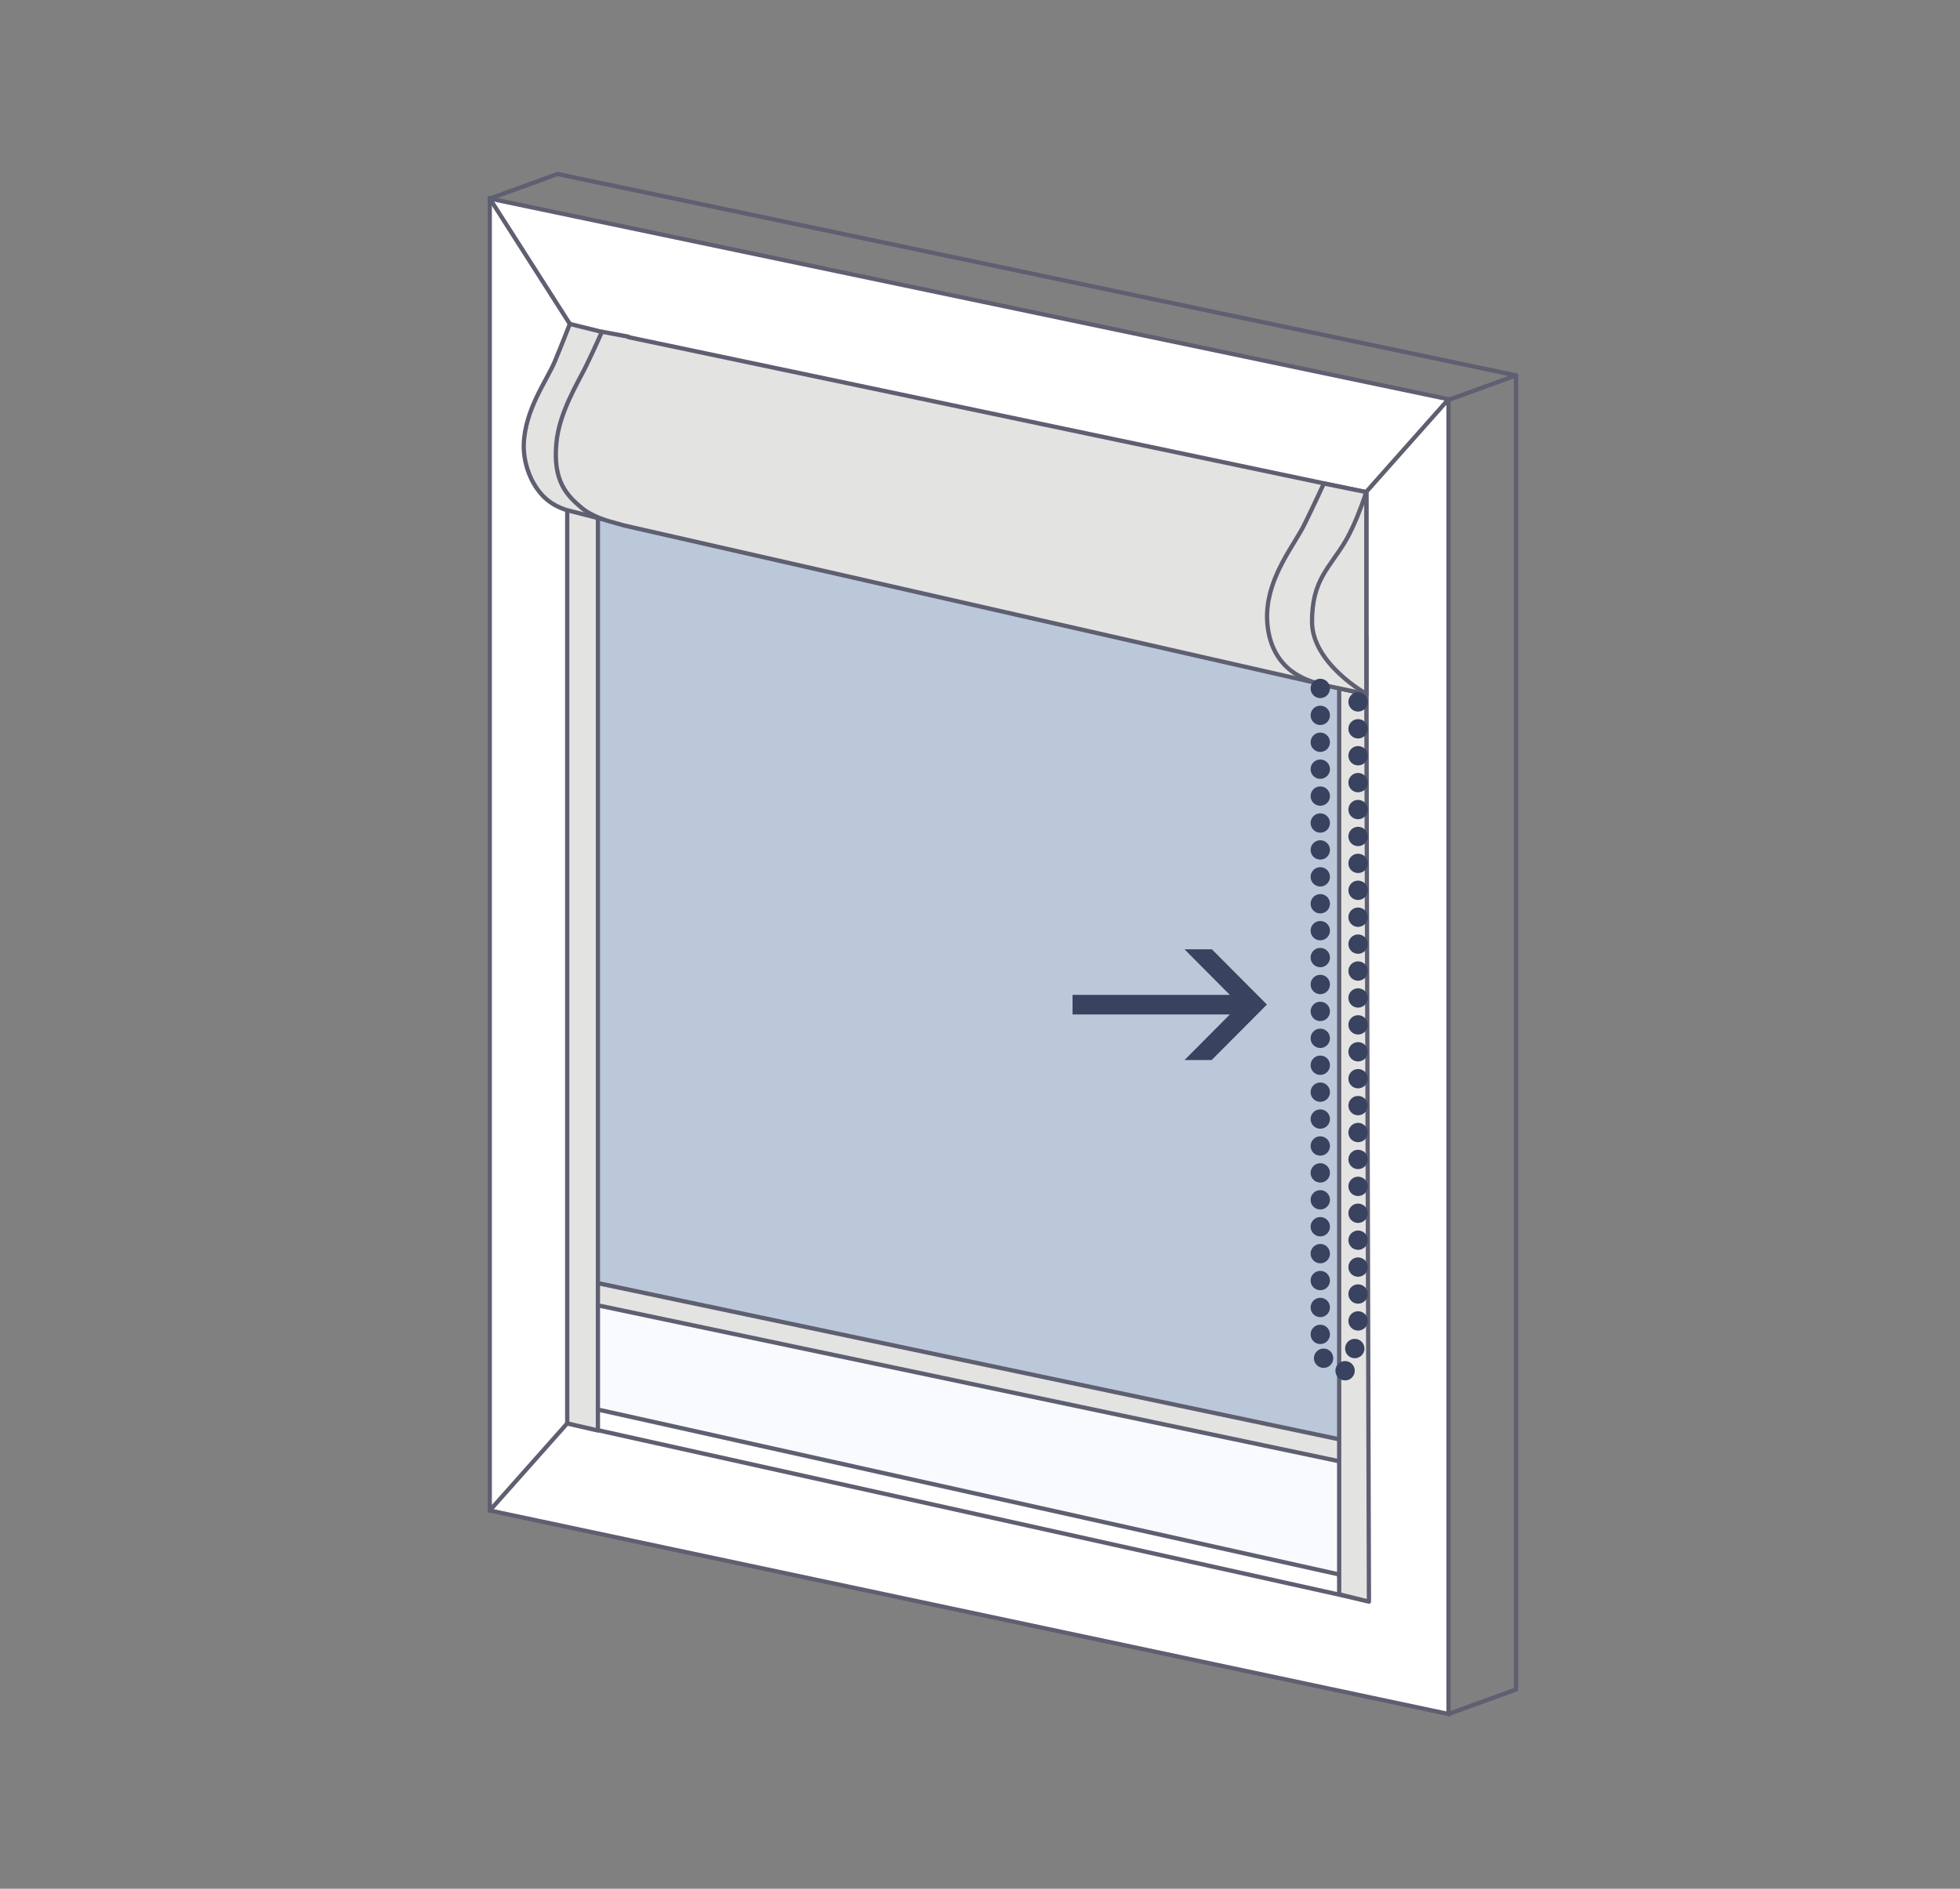 <?xml version="1.0" encoding="UTF-8"?>
<svg xmlns="http://www.w3.org/2000/svg" id="Layer_1" viewBox="0 0 83 80">
  <rect x="0" y="0" width="83" height="80" fill="#808080" stroke="none"/>
  <polygon points="61.34 16.91 20.74 8.41 20.74 63.98 61.34 72.6 61.34 16.91" style="fill:#fff; stroke:#5e5f71; stroke-miterlimit:10; stroke-width:.18px;"></polygon>
  <polygon points="25.39 38.06 25.39 59.72 56.71 66.69 56.71 28.02 25.39 25.97 25.39 38.06" style="fill:#f8fafe;"></polygon>
  <polygon points="57.12 28.48 24.65 20.72 24.65 54.21 57.12 61.31 57.12 28.48" style="fill:#bbc8da; stroke:#5e5f71; stroke-miterlimit:10; stroke-width:.18px;"></polygon>
  <polygon points="57.12 61.05 24.65 54.21 24.65 55.15 57.12 61.98 57.12 61.05" style="fill:#e3e3e2; stroke:#5e5f71; stroke-linecap:round; stroke-linejoin:round; stroke-width:.18px;"></polygon>
  <line x1="25.39" y1="59.72" x2="56.71" y2="66.69" style="fill:none; stroke:#5e5f71; stroke-miterlimit:10; stroke-width:.18px;"></line>
  <line x1="24.02" y1="60.29" x2="57.86" y2="67.8" style="fill:none; stroke:#5e5f71; stroke-miterlimit:10; stroke-width:.18px;"></line>
  <line x1="25.2" y1="17.8" x2="25.2" y2="60.56" style="fill:none; stroke:#5e5f71; stroke-miterlimit:10; stroke-width:.18px;"></line>
  <line x1="57.86" y1="26.92" x2="57.86" y2="67.8" style="fill:none; stroke:#5e5f71; stroke-miterlimit:10; stroke-width:.18px;"></line>
  <polygon points="56.71 67.53 57.97 67.84 57.86 29.39 56.71 29.15 56.71 67.53" style="fill:#e3e3e2; stroke:#5e5f71; stroke-linecap:round; stroke-linejoin:round; stroke-width:.18px;"></polygon>
  <polygon points="24.02 60.29 25.32 60.59 25.32 20.95 24.02 20.65 24.02 60.29" style="fill:#e3e3e2; stroke:#5e5f71; stroke-linecap:round; stroke-linejoin:round; stroke-width:.18px;"></polygon>
  <path d="M24.1,21.63s-.65-.13-1.13-.65c-.58-.62-.81-1.5-.79-2.16.05-1.48.98-2.71,1.31-3.5s.64-1.6.64-1.6l1.37.34v7.93l-1.4-.36Z" style="fill:#e3e3e2; stroke:#5e5f71; stroke-linecap:round; stroke-linejoin:round; stroke-width:.18px;"></path>
  <path d="M26.61,14.26l-1.12-.21s-.32.73-.66,1.43c-.34.7-1.16,2-1.27,3.3-.15,1.61.45,2.21,1.07,2.73.45.38,1.17.57,1.17.57l.64.18,31.42,7.15v-8.56l-31.25-6.57Z" style="fill:#e3e3e2; stroke:#5e5f71; stroke-linecap:round; stroke-linejoin:round; stroke-width:.18px;"></path>
  <path d="M56.03,29s-.85-.14-1.48-.69c-.76-.67-.92-1.65-.89-2.36.07-1.59,1.15-2.87,1.57-3.72s.83-1.75.83-1.75l1.79.36v8.56l-1.83-.39Z" style="fill:#e3e3e2; stroke:#5e5f71; stroke-linecap:round; stroke-linejoin:round; stroke-width:.18px;"></path>
  <path d="M57.86,29.39s-2.3-1.28-2.3-3.06.74-2.27,1.41-3.4c.49-.82.89-2.1.89-2.1v8.56Z" style="fill:#e3e3e2; stroke:#5e5f71; stroke-linecap:round; stroke-linejoin:round; stroke-width:.18px;"></path>
  <line x1="57.86" y1="20.83" x2="61.34" y2="16.91" style="fill:none; stroke:#5e5f71; stroke-linecap:round; stroke-linejoin:round; stroke-width:.18px;"></line>
  <line x1="20.74" y1="8.41" x2="24.13" y2="13.72" style="fill:none; stroke:#5e5f71; stroke-linecap:round; stroke-linejoin:round; stroke-width:.18px;"></line>
  <line x1="24.02" y1="60.29" x2="20.74" y2="63.98" style="fill:none; stroke:#5e5f71; stroke-linecap:round; stroke-linejoin:round; stroke-width:.18px;"></line>
  <polyline points="20.75 8.41 23.61 7.37 64.2 15.9 61.34 16.94" style="fill:none; stroke:#5e5f71; stroke-linecap:round; stroke-linejoin:round; stroke-width:.18px;"></polyline>
  <polyline points="61.34 72.6 64.2 71.56 64.2 15.9" style="fill:none; stroke:#5e5f71; stroke-linecap:round; stroke-linejoin:round; stroke-width:.18px;"></polyline>
  <circle cx="55.91" cy="30.3" r=".41" style="fill:#39425f;"></circle>
  <circle cx="55.91" cy="31.44" r=".41" style="fill:#39425f;"></circle>
  <circle cx="55.91" cy="32.58" r=".41" style="fill:#39425f;"></circle>
  <circle cx="55.91" cy="29.16" r=".41" style="fill:#39425f;"></circle>
  <circle cx="55.91" cy="33.72" r=".41" style="fill:#39425f;"></circle>
  <circle cx="55.91" cy="34.86" r=".41" style="fill:#39425f;"></circle>
  <circle cx="55.91" cy="36" r=".41" style="fill:#39425f;"></circle>
  <circle cx="55.91" cy="37.14" r=".41" style="fill:#39425f;"></circle>
  <circle cx="55.91" cy="38.28" r=".41" style="fill:#39425f;"></circle>
  <circle cx="55.91" cy="39.42" r=".41" style="fill:#39425f;"></circle>
  <circle cx="55.91" cy="40.56" r=".41" style="fill:#39425f;"></circle>
  <circle cx="55.91" cy="41.7" r=".41" style="fill:#39425f;"></circle>
  <circle cx="55.91" cy="42.84" r=".41" style="fill:#39425f;"></circle>
  <circle cx="55.91" cy="43.98" r=".41" style="fill:#39425f;"></circle>
  <circle cx="55.91" cy="45.12" r=".41" style="fill:#39425f;"></circle>
  <circle cx="55.91" cy="46.26" r=".41" style="fill:#39425f;"></circle>
  <circle cx="55.91" cy="47.4" r=".41" style="fill:#39425f;"></circle>
  <circle cx="55.91" cy="48.54" r=".41" style="fill:#39425f;"></circle>
  <circle cx="55.91" cy="49.68" r=".41" style="fill:#39425f;"></circle>
  <circle cx="55.91" cy="50.82" r=".41" style="fill:#39425f;"></circle>
  <circle cx="55.91" cy="51.96" r=".41" style="fill:#39425f;"></circle>
  <circle cx="55.91" cy="53.1" r=".41" style="fill:#39425f;"></circle>
  <circle cx="55.91" cy="54.24" r=".41" style="fill:#39425f;"></circle>
  <circle cx="55.91" cy="55.38" r=".41" style="fill:#39425f;"></circle>
  <circle cx="55.91" cy="56.52" r=".41" style="fill:#39425f;"></circle>
  <circle cx="57.51" cy="29.73" r=".41" style="fill:#39425f;"></circle>
  <circle cx="57.51" cy="30.87" r=".41" style="fill:#39425f;"></circle>
  <circle cx="57.51" cy="32.01" r=".41" style="fill:#39425f;"></circle>
  <circle cx="57.51" cy="33.15" r=".41" style="fill:#39425f;"></circle>
  <circle cx="57.51" cy="34.29" r=".41" style="fill:#39425f;"></circle>
  <circle cx="57.51" cy="35.43" r=".41" style="fill:#39425f;"></circle>
  <circle cx="57.51" cy="36.57" r=".41" style="fill:#39425f;"></circle>
  <circle cx="57.51" cy="37.71" r=".41" style="fill:#39425f;"></circle>
  <circle cx="57.51" cy="38.85" r=".41" style="fill:#39425f;"></circle>
  <circle cx="57.51" cy="39.99" r=".41" style="fill:#39425f;"></circle>
  <circle cx="57.51" cy="41.13" r=".41" style="fill:#39425f;"></circle>
  <circle cx="57.51" cy="42.27" r=".41" style="fill:#39425f;"></circle>
  <circle cx="57.51" cy="43.41" r=".41" style="fill:#39425f;"></circle>
  <circle cx="57.51" cy="44.55" r=".41" style="fill:#39425f;"></circle>
  <circle cx="57.51" cy="45.69" r=".41" style="fill:#39425f;"></circle>
  <circle cx="57.51" cy="46.83" r=".41" style="fill:#39425f;"></circle>
  <circle cx="57.51" cy="47.97" r=".41" style="fill:#39425f;"></circle>
  <circle cx="57.51" cy="49.11" r=".41" style="fill:#39425f;"></circle>
  <circle cx="57.51" cy="50.25" r=".41" style="fill:#39425f;"></circle>
  <circle cx="57.51" cy="51.39" r=".41" style="fill:#39425f;"></circle>
  <circle cx="57.51" cy="52.53" r=".41" style="fill:#39425f;"></circle>
  <circle cx="57.51" cy="53.67" r=".41" style="fill:#39425f;"></circle>
  <circle cx="57.51" cy="54.81" r=".41" style="fill:#39425f;"></circle>
  <circle cx="57.51" cy="55.95" r=".41" style="fill:#39425f;"></circle>
  <circle cx="56.05" cy="57.53" r=".41" style="fill:#39425f;"></circle>
  <circle cx="57.37" cy="57.12" r=".41" style="fill:#39425f;"></circle>
  <circle cx="56.96" cy="58.06" r=".41" style="fill:#39425f;"></circle>
  <path d="M51.32,44.9h-1.16l1.92-1.93h-6.66v-.83h6.66l-1.92-1.93h1.16l2.33,2.34-2.33,2.34Z" style="fill:#39425f;"></path>
</svg>
